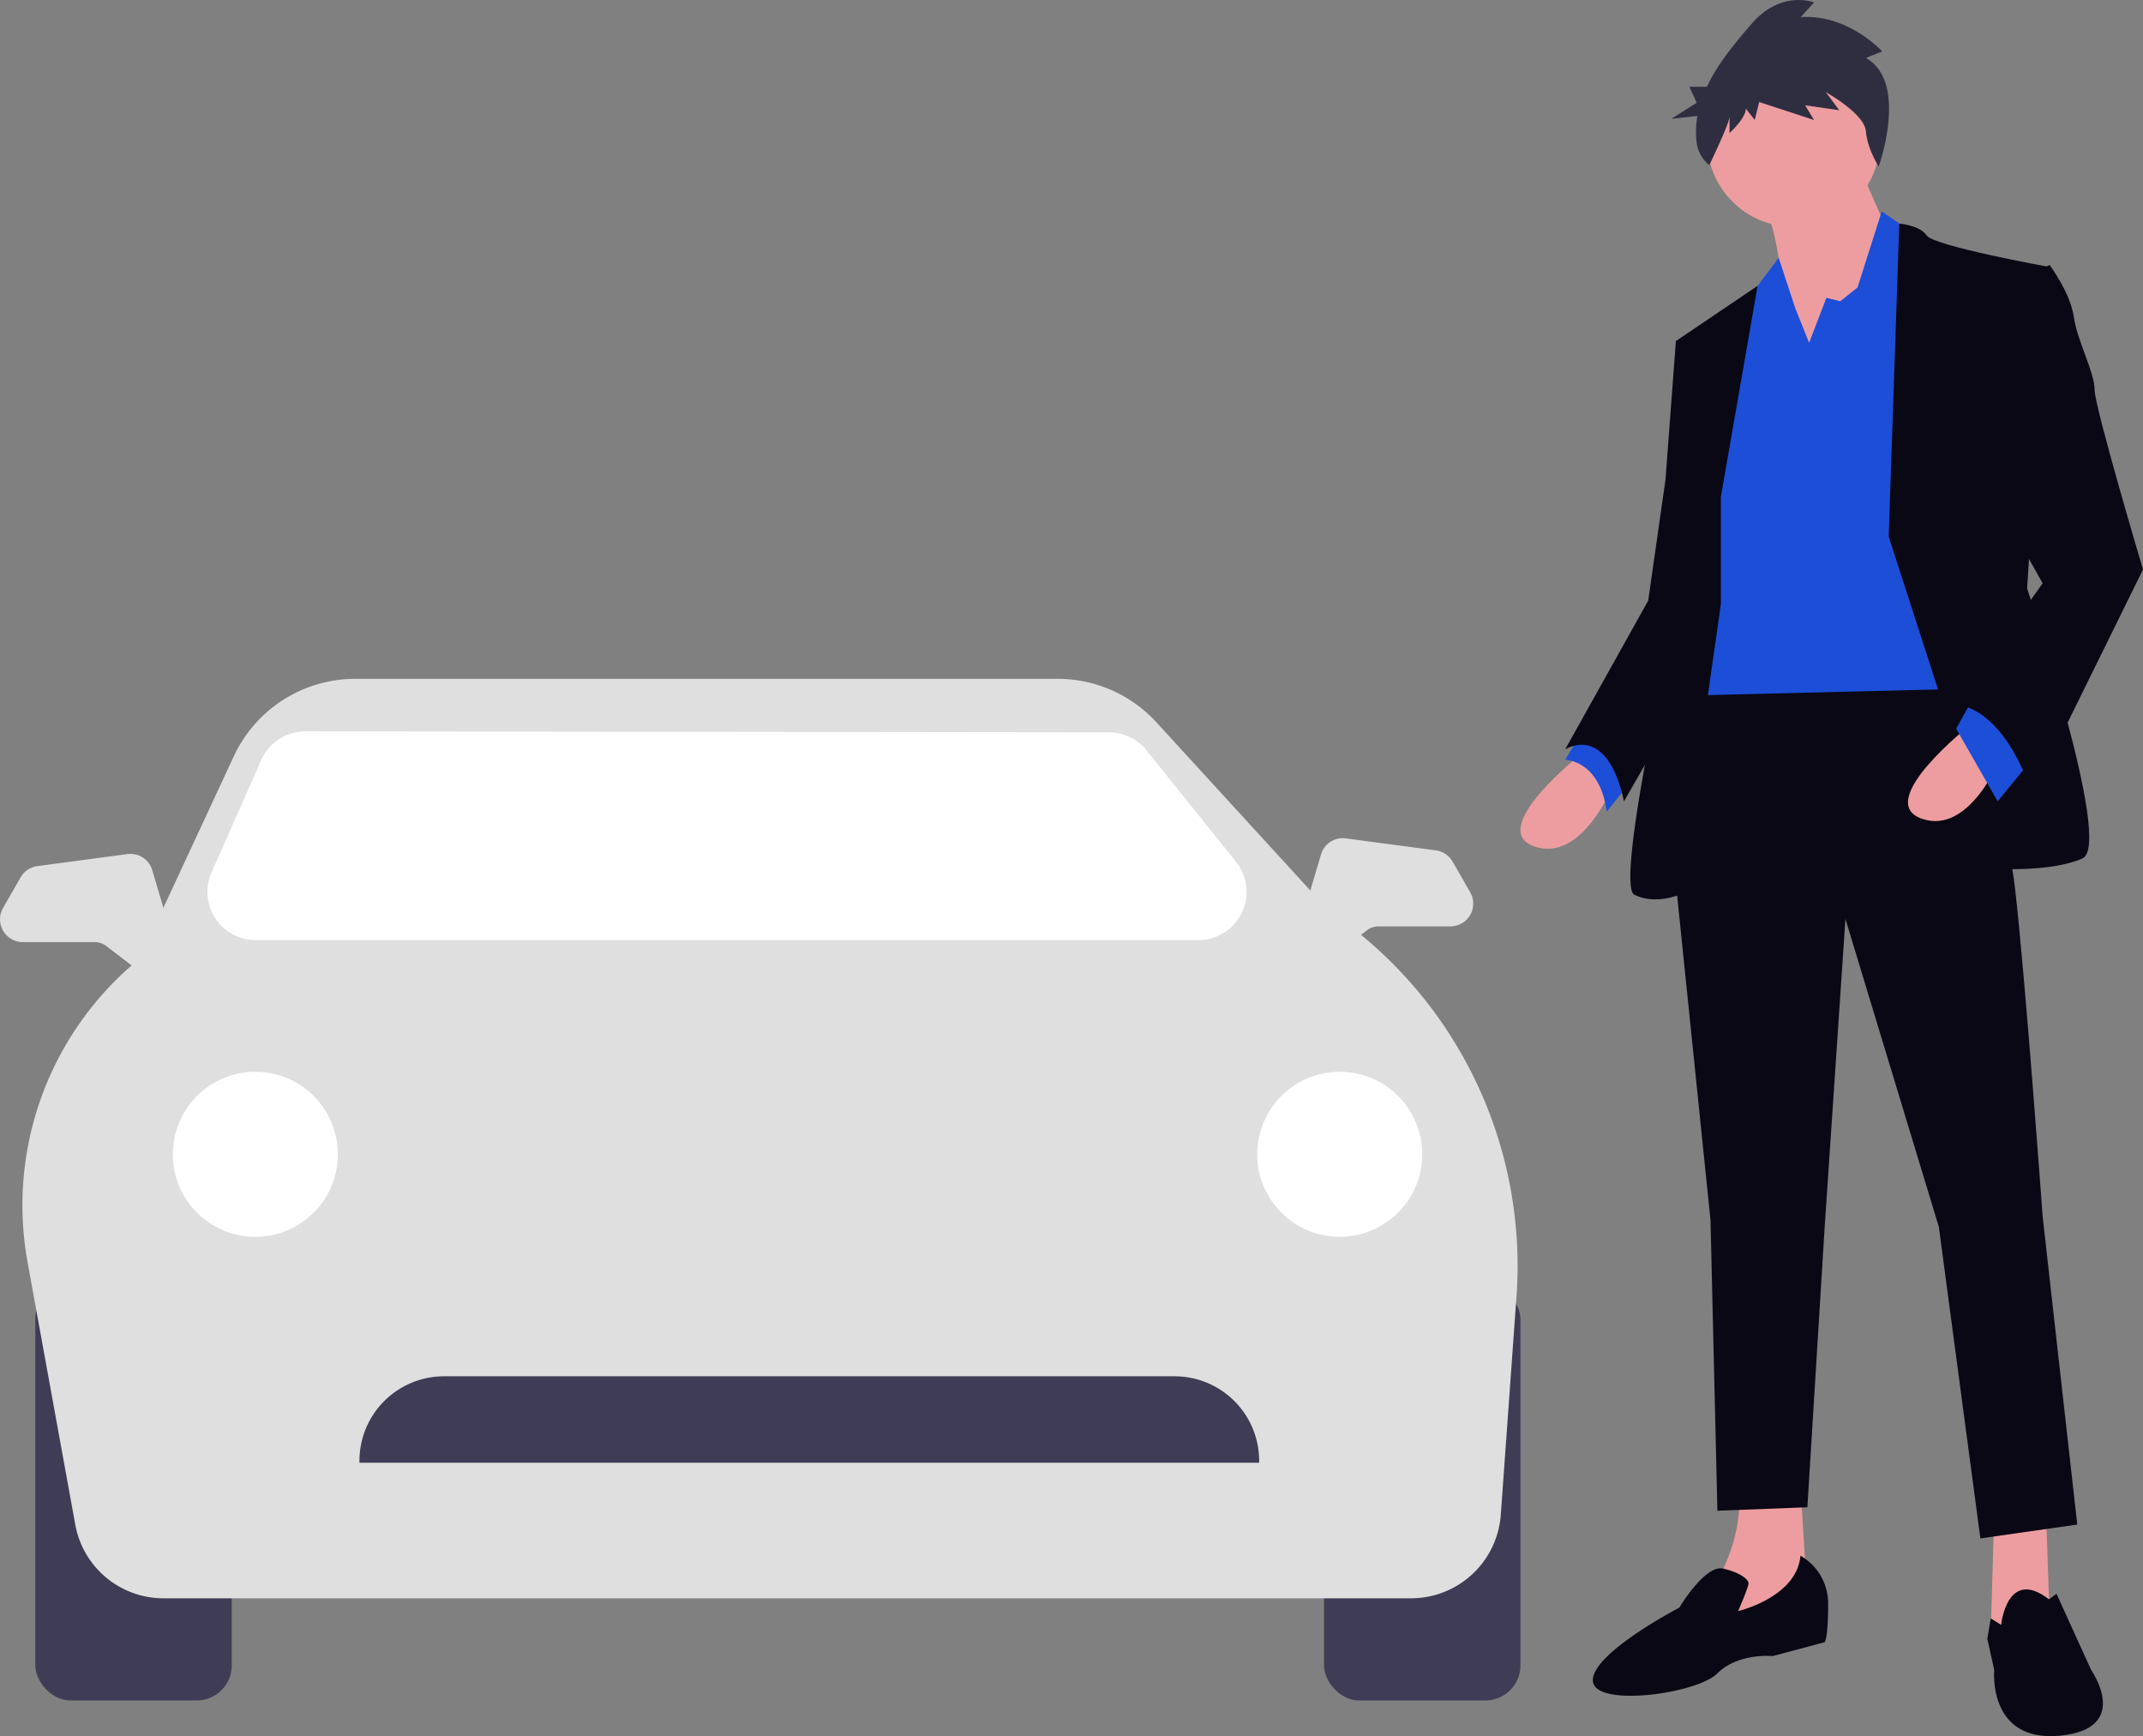 <?xml version="1.0" encoding="UTF-8"?> <svg xmlns="http://www.w3.org/2000/svg" xmlns:xlink="http://www.w3.org/1999/xlink" width="799.394" height="647.551" viewBox="0 0 799.394 647.551" role="img"><rect x="0" y="0" width="799.394" height="647.551" fill="#808080" stroke="none"/><g transform="translate(-405.623 -152.818)"><g transform="translate(972.794 152.818)"><path d="M718.24,398.628s-36.14,28.4-18.07,34.849,29.686-23.233,29.686-23.233Z" transform="translate(-695.111 -117.812)" fill="#ed9da0"></path><path d="M722.8,386.28l-7.744,12.907s12.907,0,15.488,19.361l10.326-12.907Z" transform="translate(-698.377 -115.79)" fill="#1D4ED8"></path><path d="M807.306,675.375,808.6,714.1l-15.489,9.035-6.453-3.872,1.29-43.884Z" transform="translate(-611.222 -110.603)" fill="#ed9da0"></path><path d="M813.437,725.845l2.581,41.3-36.14,15.488,2.581-21.942s10.326-16.779,7.744-34.849Z" transform="translate(-708.993 -171.398)" fill="#ed9da0"></path><path d="M866.157,353.868s20.651,54.21,24.523,87.768,10.326,122.617,10.326,122.617l12.907,114.873-36.14,5.163L862.285,568.125,827.436,453.252l-7.744,114.873-6.453,104.547-33.558,1.291L777.1,565.543,762.9,427.438l7.744-65.826Z" transform="translate(-706.212 -110.482)" fill="#090814"></path><path d="M908.519,784.992s2.117-21.678,17.838-9.548l2.814-2.068,12.907,28.4s15.488,21.942-11.616,24.523-24.523-24.523-24.523-24.523l-2.581-11.616,1.291-7.607Z" transform="translate(-729.214 -178.917)" fill="#090814"></path><path d="M838.467,135.466l14.2,32.268-38.721,55.5s-2.581-60.663-10.326-70.989S838.467,135.466,838.467,135.466Z" transform="translate(-712.726 -74.715)" fill="#ed9da0"></path><path d="M804.843,756.714a20.505,20.505,0,0,1,10.326,18.07c0,12.907-1.291,14.2-1.291,14.2l-19.361,5.163s-12.907-1.291-20.651,6.453S727.4,813.505,727.4,803.18s32.268-27.1,32.268-27.1,9.583-16.183,16.408-14.545,9.406,4.219,9.406,5.51-3.872,10.326-3.872,10.326S803.552,772.2,804.843,756.714Z" transform="translate(-700.399 -176.454)" fill="#090814"></path><circle cx="32.268" cy="32.268" r="32.268" transform="translate(69.595 20.093)" fill="#ed9da0"></circle><path d="M696.27,143.3l6.454-16.779,5.162,1.29,6.454-5.163,9.035-28.4,12.907,9.035,16.779,169.083-104.547,2.581,14.2-117.454,12.907-33.558,9.316-12.317,6.172,18.77Z" transform="translate(-588.599 -15.436)" fill="#1D4ED8"></path><path d="M859.367,279.3l3.95-116.755s7.667.591,10.248,4.463,45.175,11.616,45.175,11.616L911,298.657s32.268,95.512,20.651,100.675-32.268,3.872-32.268,3.872Z" transform="translate(-722.01 -79.149)" fill="#090814"></path><path d="M777.894,269l13.692-78.688-30.471,20.606,7.744,56.791-6.454,38.721s-24.523,107.129-16.779,111,16.779,0,16.779,0l15.488-108.419Z" transform="translate(-703.136 -83.697)" fill="#090814"></path><path d="M765.39,211.868l-9.035,2.581-3.872,51.628-6.454,45.175-30.977,55.5s15.488-10.326,21.942,19.361l34.115-59.395Z" transform="translate(-698.377 -87.227)" fill="#090814"></path><path d="M891.109,386.28s-36.14,28.4-18.07,34.849S902.726,397.9,902.726,397.9Z" transform="translate(-723.421 -115.79)" fill="#ed9da0"></path><path d="M798.325,335.638l-11.616,14.2-15.489-27.1,6.453-11.616Z" transform="translate(-608.694 -50.95)" fill="#1D4ED8"></path><path d="M913.988,186.161,924.314,181s7.744,10.326,9.035,19.361,7.744,20.651,7.744,27.1,18.07,67.117,18.07,67.117l-41.3,83.9s-9.035-30.977-28.4-33.558l32.268-45.175-18.07-32.268Z" transform="translate(-726.939 -82.172)" fill="#090814"></path><path d="M835,84.435,841.082,82S828.36,67.992,810.658,69.21l4.979-5.481s-12.17-4.872-23.233,7.917c-5.816,6.723-12.545,14.625-16.739,23.527h-6.516l2.72,5.988-9.519,5.989,9.77-1.076a33.463,33.463,0,0,0-.265,9.933,12.852,12.852,0,0,0,4.706,8.408h0s7.546-15.62,7.546-18.056v6.09s6.085-5.481,6.085-9.135l3.319,4.263,1.659-6.7,20.467,6.7-3.319-5.481,12.723,1.827-4.979-6.7S834.444,105.141,835,111.84s4.763,13.047,4.763,13.047S851.039,93.57,835,84.435Z" transform="translate(-706.122 -62.818)" fill="#2f2e41"></path></g><g transform="translate(405.623 406.017)"><rect width="73.28" height="155.354" rx="13.086" transform="translate(13.17 225.703)" fill="#3f3d56"></rect><rect width="73.28" height="155.354" rx="13.086" transform="translate(493.889 225.703)" fill="#3f3d56"></rect><path d="M622.238,342.952H156.791a33.447,33.447,0,0,1-32.923-27.476l-17.8-97.9a118.585,118.585,0,0,1,41.867-113.248l35.1-75.515A49.974,49.974,0,0,1,228.2,0H490.388A49.927,49.927,0,0,1,527.13,16.179l64.493,70.465a159.678,159.678,0,0,1,69.869,143.539l-5.879,81.708A33.584,33.584,0,0,1,622.238,342.952Z" transform="translate(-95.787 0)" fill="#dfdfdf"></path><path d="M515.991,89.854H164.341a17.989,17.989,0,0,1-16.452-25.266l18.535-41.906a18.046,18.046,0,0,1,16.119-10.709l299.772.365a18.234,18.234,0,0,1,14.619,7.053l33.344,41.541a17.989,17.989,0,0,1-14.286,28.921Z" transform="translate(-68.976 7.609)" fill="#fff"></path><circle cx="30.778" cy="30.778" r="30.778" transform="translate(468.974 146.561)" fill="#fff"></circle><circle cx="30.778" cy="30.778" r="30.778" transform="translate(64.467 146.561)" fill="#fff"></circle><path d="M516.646,191.311H181.022v-.733a31.546,31.546,0,0,1,31.511-31.511h272.6a31.546,31.546,0,0,1,31.51,31.511Z" transform="translate(-46.939 101.078)" fill="#3f3d56"></path><path d="M156.118,85.414a8.486,8.486,0,0,1-5.164-1.746l-12.288-9.395a7.075,7.075,0,0,0-4.275-1.447H107.554a8.5,8.5,0,0,1-7.376-12.738l6.551-11.413a8.556,8.556,0,0,1,6.252-4.2L146.557,40a8.462,8.462,0,0,1,9.278,6.016L164.273,74.5a8.5,8.5,0,0,1-8.156,10.918Z" transform="translate(-99.036 25.37)" fill="#dfdfdf"></path><path d="M403.47,81.83a8.5,8.5,0,0,1-8.156-10.918l8.438-28.479a8.45,8.45,0,0,1,9.278-6.014l33.576,4.476a8.556,8.556,0,0,1,6.251,4.2L459.409,56.5a8.5,8.5,0,0,1-7.376,12.738H425.2a7.075,7.075,0,0,0-4.275,1.447l-12.288,9.395a8.486,8.486,0,0,1-5.164,1.746Z" transform="translate(89.011 23.092)" fill="#dfdfdf"></path></g></g></svg> 